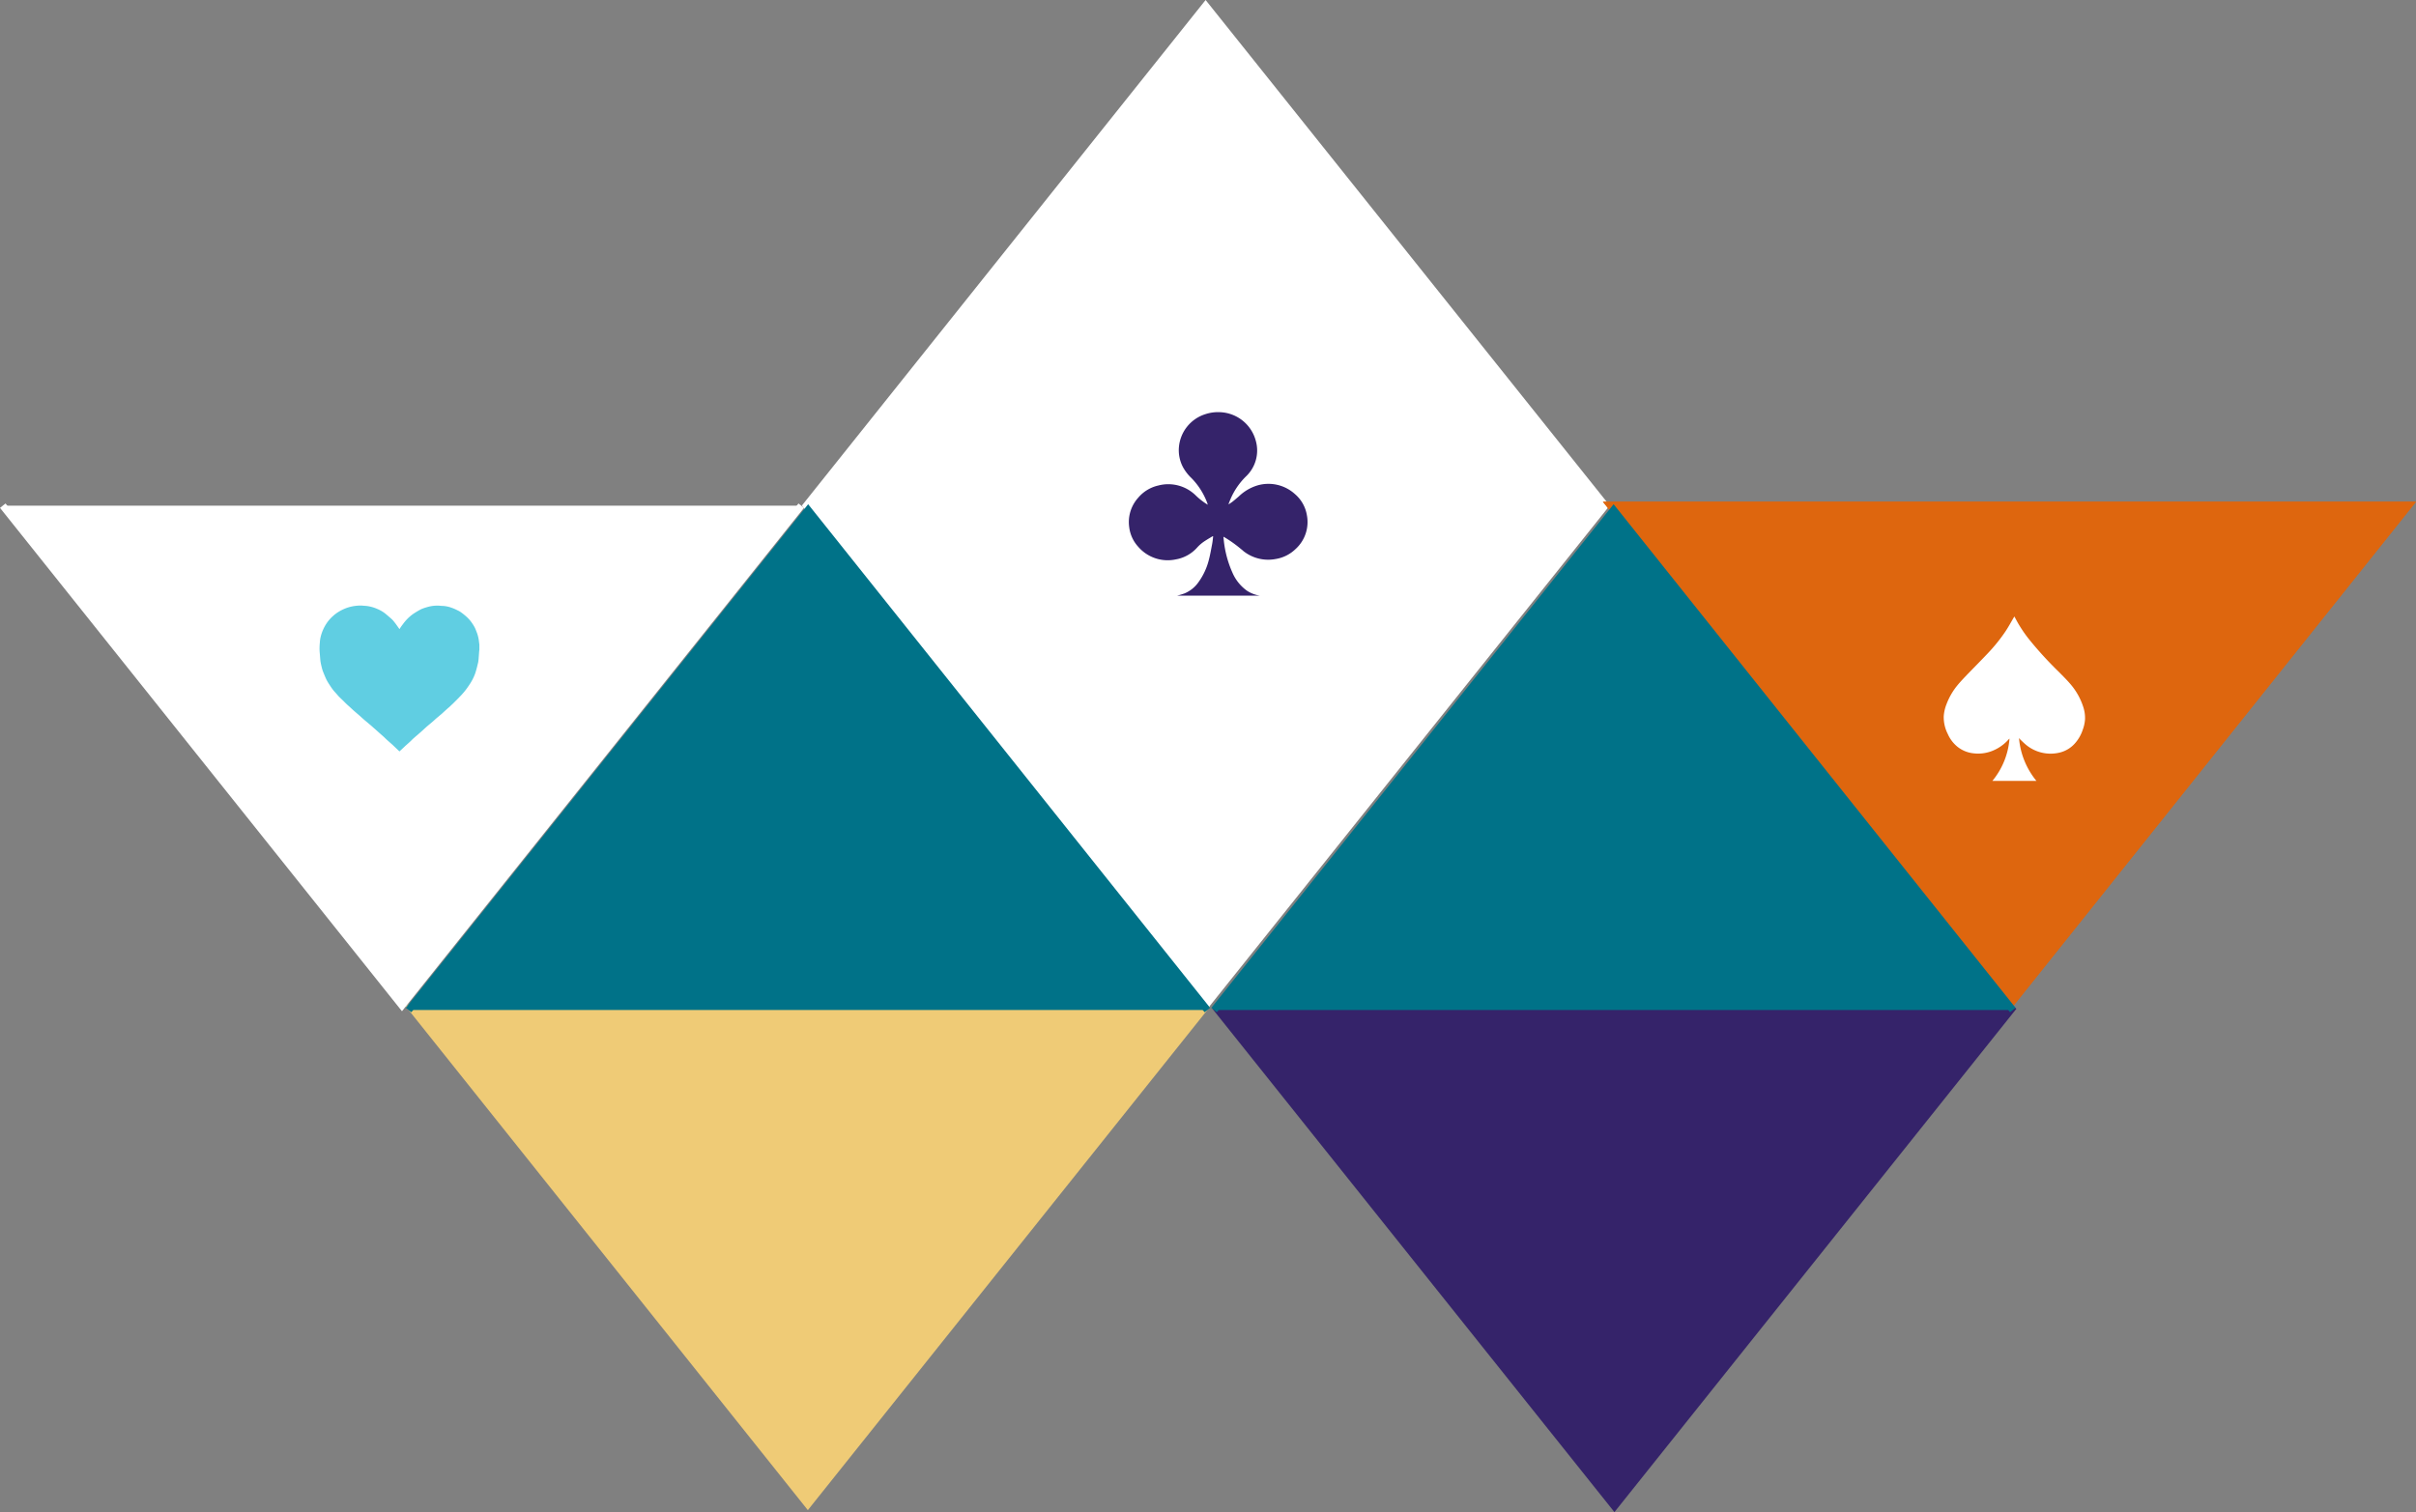 <svg xmlns="http://www.w3.org/2000/svg" width="341.941" height="214.072" viewBox="0 0 341.941 214.072">
  <rect x="0" y="0" width="341.941" height="214.072" fill="#808080" stroke="none"/>
  <g id="Group_930" data-name="Group 930" transform="translate(-584.633 -3006.583)">
    <g id="Group_99" data-name="Group 99" transform="translate(585.024 3007.384)">
      <path id="Path_22" data-name="Path 22" d="M0,70.805,56.546,0l56.5,70.805" transform="translate(170.49 212.188) rotate(180)" fill="#efcb76" stroke="#efcb76" stroke-width="1"/>
      <path id="Path_23" data-name="Path 23" d="M113.051,70.769l-56.5,70.769L0,70.769,56.546,0Z" transform="translate(226.793 141.539) rotate(180)" fill="#fff" stroke="#fff" stroke-width="1"/>
      <path id="Path_51" data-name="Path 51" d="M113.009,0,56.5,70.769,0,0" transform="translate(0 70.788)" fill="#fff" stroke="#fff" stroke-width="1"/>
      <path id="Path_87" data-name="Path 87" d="M11.314,20.632h-.049a.172.172,0,0,0-.039-.049c-.283-.274-.576-.547-.86-.821l-.02-.02-.791-.7c-.186-.166-.352-.342-.537-.508s-.381-.332-.576-.508c-.166-.147-.332-.3-.5-.449s-.332-.283-.488-.43c-.137-.117-.264-.234-.4-.342-.244-.215-.5-.42-.752-.635-.215-.186-.43-.381-.645-.576l-.85-.733c-.205-.186-.41-.381-.615-.567-.156-.137-.313-.274-.459-.42-.088-.078-.166-.166-.254-.254-.244-.244-.5-.479-.742-.723-.117-.117-.215-.244-.322-.361-.156-.186-.332-.361-.479-.547-.2-.254-.371-.508-.547-.782a8.224,8.224,0,0,1-.44-.742C.793,10.13.656,9.8.52,9.456a4.376,4.376,0,0,1-.2-.606c-.078-.3-.147-.606-.2-.909C.09,7.737.08,7.522.06,7.317c-.02-.352-.068-.723-.078-1.094A9.533,9.533,0,0,1,.031,5.168a4.09,4.09,0,0,1,.1-.694,6.019,6.019,0,0,1,.9-2.032,5.447,5.447,0,0,1,.8-.909,5.468,5.468,0,0,1,.938-.7A6.051,6.051,0,0,1,4.1.244,6.126,6.126,0,0,1,5.941,0c.078,0,.156.02.234.02.186.02.381.02.567.049A5.492,5.492,0,0,1,8.208.5a4.762,4.762,0,0,1,1.153.694c.264.225.528.449.791.684a2.908,2.908,0,0,1,.371.4c.117.147.234.293.342.449.147.2.283.4.43.606.117-.176.225-.352.352-.518.176-.234.352-.479.547-.694A5.905,5.905,0,0,1,13.4,1.075c.322-.2.645-.4.977-.567a6.213,6.213,0,0,1,.752-.264A5,5,0,0,1,16.648.01c.254-.01.518.039.772.039a4.174,4.174,0,0,1,1.2.244,5.674,5.674,0,0,1,.869.371,2.836,2.836,0,0,1,.528.3,8.869,8.869,0,0,1,.752.606,5.878,5.878,0,0,1,.488.5,5.842,5.842,0,0,1,.41.557,5.174,5.174,0,0,1,.322.557c.107.225.186.469.283.7a5.267,5.267,0,0,1,.283,1.28c.02.117.029.234.049.352v.84l-.02.02c-.029.342-.049.694-.078,1.036a4.983,4.983,0,0,1-.078.655C22.3,8.6,22.177,9.124,22,9.642a6.808,6.808,0,0,1-.469,1.016c-.156.283-.342.557-.528.83a10.223,10.223,0,0,1-1.094,1.338c-.068.068-.137.137-.205.215l-.821.821c-.107.107-.225.205-.332.313s-.215.205-.332.3-.225.2-.332.293c-.2.176-.381.352-.576.528l-.733.615c-.2.166-.371.342-.567.508-.234.205-.479.4-.723.606s-.488.44-.733.664-.479.42-.723.635c-.166.137-.322.274-.488.42-.1.088-.2.176-.293.274s-.205.205-.313.3c-.186.176-.381.342-.567.508-.117.107-.234.225-.352.332C11.666,20.31,11.49,20.466,11.314,20.632Z" transform="translate(44.851 84.929)" fill="#60cee2"/>
      <path id="Path_112" data-name="Path 112" d="M523.609,694.691,467.1,765.46l-56.5-70.769Z" transform="translate(-183.097 -623.961)" fill="#de660e" stroke="#de660e" stroke-width="1"/>
      <path id="Path_111" data-name="Path 111" d="M523.609,693.164l-56.5,70.769-56.5-70.769Z" transform="translate(-183.097 -622.435)" fill="#de660e" stroke="#de660e" stroke-width="1"/>
      <path id="Path_46" data-name="Path 46" d="M10.013,0c.166.309.32.6.48.886a19.392,19.392,0,0,0,1.48,2.2A51.906,51.906,0,0,0,16.26,7.8c.592.6,1.2,1.194,1.741,1.838a9.329,9.329,0,0,1,1.741,3.115,4.963,4.963,0,0,1,.266,1.838,5.3,5.3,0,0,1-.326,1.457A5.419,5.419,0,0,1,18.51,18.04a4.2,4.2,0,0,1-2.049,1.215A5.447,5.447,0,0,1,11.7,18.2c-.308-.252-.592-.535-.882-.813-.036-.031-.041-.093-.059-.144l-.083.072a10.989,10.989,0,0,0,2.452,5.957H6.9A10.677,10.677,0,0,0,9.32,17.288c-.036.031-.077.062-.113.1A6.1,6.1,0,0,1,6.691,19.1a5.452,5.452,0,0,1-2.487.268,4.35,4.35,0,0,1-2.25-.927A4.841,4.841,0,0,1,.586,16.635a5.245,5.245,0,0,1-.574-2.5,5.68,5.68,0,0,1,.4-1.74A9.563,9.563,0,0,1,1.77,9.967c.4-.51.835-.978,1.279-1.447,1.054-1.1,2.132-2.173,3.174-3.28A23.716,23.716,0,0,0,8.77,2.08C9.184,1.457,9.545.788,9.924.139,9.948.1,9.978.057,10.013,0Z" transform="translate(274.697 86.476)" fill="#fff"/>
      <path id="Path_113" data-name="Path 113" d="M658.709,978.6l-56.5,70.769L545.7,978.6" transform="translate(-374.106 -836.901)" fill="#35236a" stroke="#35236a" stroke-width="1"/>
    </g>
    <g id="Group_101" data-name="Group 101" transform="translate(744.405 3064.928)">
      <path id="Path_144" data-name="Path 144" d="M11.878,17.515c-.359.217-.719.425-1.068.652a5.482,5.482,0,0,0-1.135.955,5.219,5.219,0,0,1-3,1.674A5.506,5.506,0,0,1,1.3,18.971,4.967,4.967,0,0,1,.058,16.229a5.148,5.148,0,0,1,1.3-4.189,5.208,5.208,0,0,1,2.818-1.7,5.542,5.542,0,0,1,5.342,1.447,9.45,9.45,0,0,0,1.664,1.277c-.038-.1-.057-.18-.076-.246A10.018,10.018,0,0,0,8.88,9.3a6.327,6.327,0,0,1-1.2-1.541A5.124,5.124,0,0,1,7.1,4.845,5.368,5.368,0,0,1,10.838.24a5.627,5.627,0,0,1,1.976-.284,5.461,5.461,0,0,1,5.144,3.99A5.057,5.057,0,0,1,16.539,9.1a9.993,9.993,0,0,0-2.146,3.168c-.095.227-.189.463-.274.69a.131.131,0,0,0,.038.028c.2-.132.4-.255.586-.407.284-.227.558-.463.832-.7A6.515,6.515,0,0,1,18.2,10.329a5.577,5.577,0,0,1,5.333,1.239,5.014,5.014,0,0,1,1.674,2.979,5.154,5.154,0,0,1-1.617,4.8,5.221,5.221,0,0,1-2.818,1.4,5.631,5.631,0,0,1-4.491-1.078c-.123-.095-.236-.217-.359-.3a18.011,18.011,0,0,0-2.411-1.721A.686.686,0,0,0,13.4,17.6c.009.161.019.293.038.435a14.938,14.938,0,0,0,1.22,4.614,6.121,6.121,0,0,0,2.061,2.581,4.63,4.63,0,0,0,1.815.7H6.847a9.51,9.51,0,0,0,1.031-.312A4.533,4.533,0,0,0,9.9,23.973,9.223,9.223,0,0,0,11.348,20.8c.189-.728.312-1.466.454-2.2.066-.359.095-.719.142-1.078A.04.04,0,0,1,11.878,17.515Z" transform="translate(-0.012 0.049)" fill="#35236a"/>
    </g>
    <path id="Path_565" data-name="Path 565" d="M0,70.805,56.546,0l56.5,70.805" transform="translate(642.465 3078.768)" fill="#007288" stroke="#007288" stroke-width="1"/>
    <path id="Path_566" data-name="Path 566" d="M0,70.805,56.546,0l56.5,70.805" transform="translate(756.465 3078.768)" fill="#007288" stroke="#007288" stroke-width="1"/>
  </g>
</svg>

